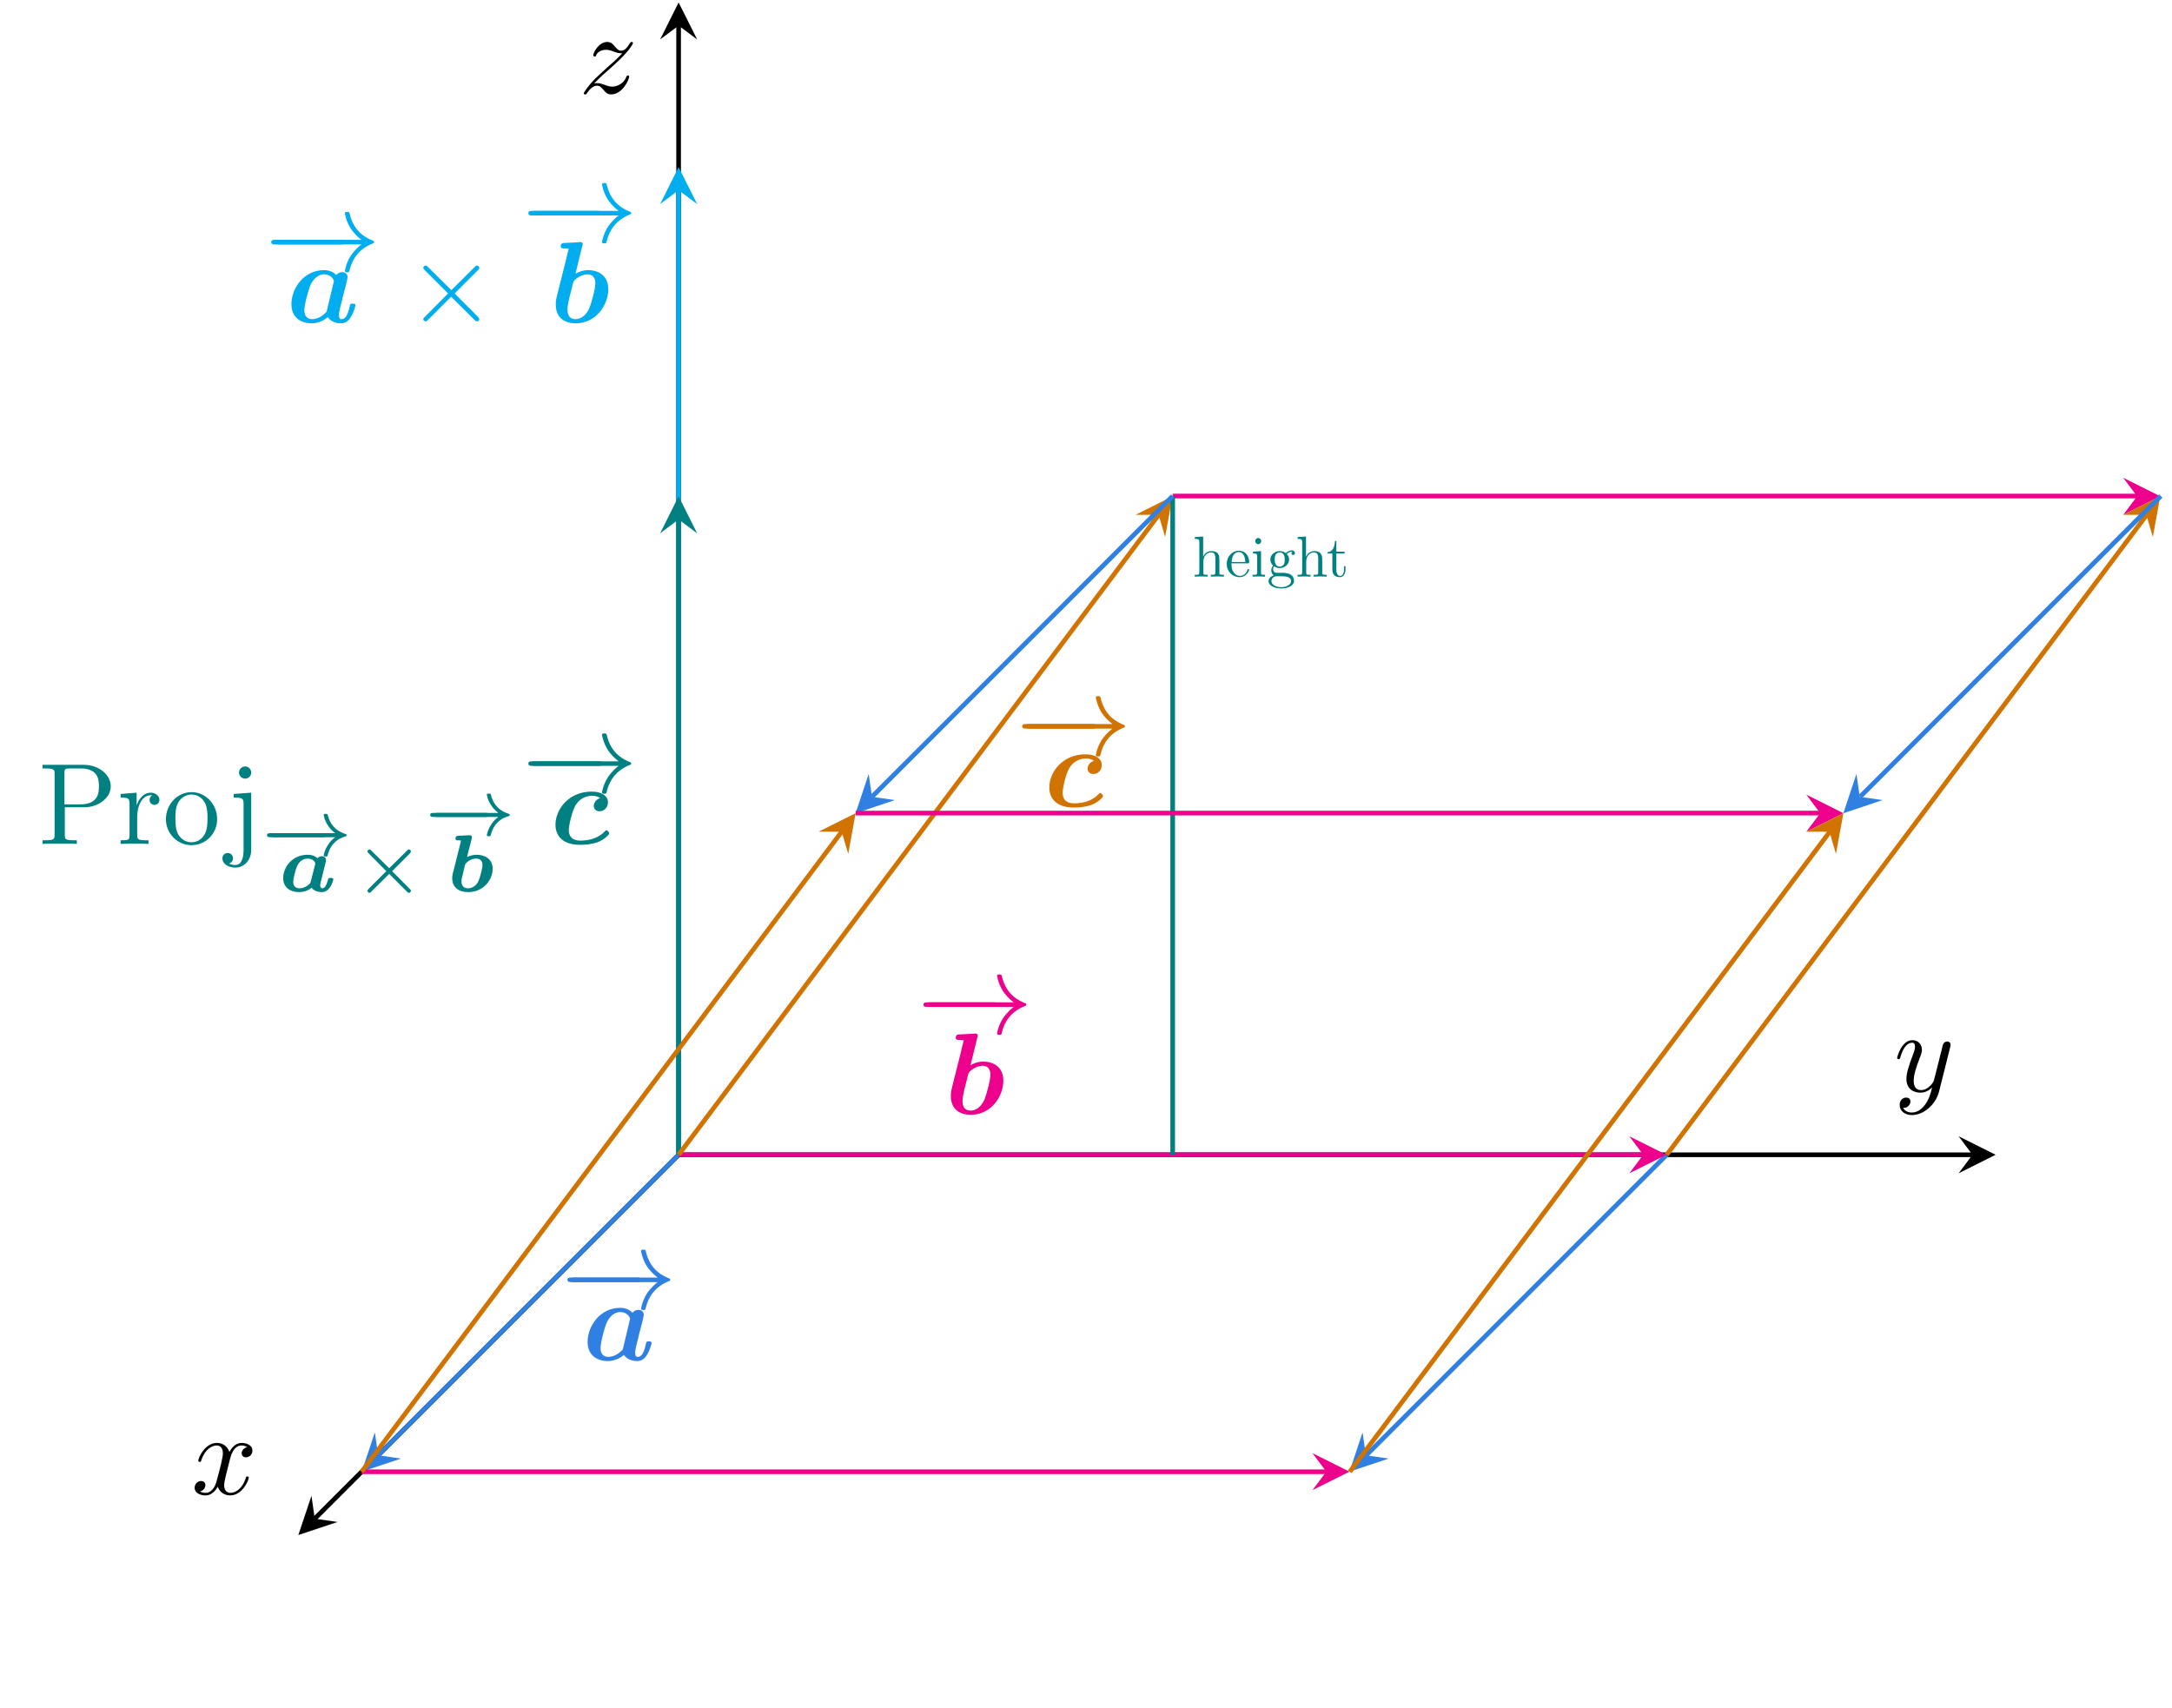<?xml version="1.0" encoding="UTF-8"?>
<svg xmlns="http://www.w3.org/2000/svg" xmlns:xlink="http://www.w3.org/1999/xlink" width="186.186pt" height="146.385pt" viewBox="0 0 186.186 146.385" version="1.2">
<defs>
<g>
<symbol overflow="visible" id="glyph0-0">
<path style="stroke:none;" d=""/>
</symbol>
<symbol overflow="visible" id="glyph0-1">
<path style="stroke:none;" d="M 4.828 -3.781 C 4.859 -3.922 4.859 -3.938 4.859 -4.016 C 4.859 -4.188 4.719 -4.281 4.578 -4.281 C 4.469 -4.281 4.312 -4.219 4.234 -4.062 C 4.203 -4.016 4.125 -3.703 4.094 -3.531 C 4.016 -3.281 3.953 -3 3.891 -2.734 L 3.438 -0.953 C 3.406 -0.797 2.969 -0.109 2.328 -0.109 C 1.812 -0.109 1.703 -0.547 1.703 -0.906 C 1.703 -1.375 1.875 -1.984 2.219 -2.859 C 2.375 -3.266 2.406 -3.375 2.406 -3.578 C 2.406 -4.016 2.094 -4.391 1.594 -4.391 C 0.656 -4.391 0.281 -2.953 0.281 -2.859 C 0.281 -2.766 0.391 -2.766 0.406 -2.766 C 0.5 -2.766 0.516 -2.781 0.562 -2.938 C 0.828 -3.875 1.234 -4.172 1.562 -4.172 C 1.641 -4.172 1.812 -4.172 1.812 -3.844 C 1.812 -3.609 1.719 -3.344 1.641 -3.156 C 1.25 -2.109 1.078 -1.531 1.078 -1.078 C 1.078 -0.188 1.703 0.109 2.281 0.109 C 2.672 0.109 3 -0.062 3.281 -0.344 C 3.156 0.172 3.031 0.672 2.641 1.188 C 2.375 1.531 2 1.812 1.547 1.812 C 1.406 1.812 0.969 1.781 0.797 1.406 C 0.953 1.406 1.078 1.406 1.219 1.281 C 1.312 1.188 1.422 1.062 1.422 0.875 C 1.422 0.562 1.156 0.531 1.047 0.531 C 0.828 0.531 0.5 0.688 0.5 1.172 C 0.5 1.672 0.938 2.031 1.547 2.031 C 2.562 2.031 3.594 1.125 3.875 0.016 Z M 4.828 -3.781 "/>
</symbol>
<symbol overflow="visible" id="glyph0-2">
<path style="stroke:none;" d="M 1.312 -0.828 C 1.859 -1.406 2.141 -1.641 2.5 -1.953 C 2.5 -1.969 3.109 -2.484 3.469 -2.844 C 4.422 -3.766 4.641 -4.25 4.641 -4.281 C 4.641 -4.391 4.547 -4.391 4.531 -4.391 C 4.453 -4.391 4.422 -4.359 4.375 -4.281 C 4.078 -3.797 3.875 -3.641 3.625 -3.641 C 3.391 -3.641 3.281 -3.797 3.125 -3.953 C 2.938 -4.188 2.766 -4.391 2.438 -4.391 C 1.703 -4.391 1.234 -3.469 1.234 -3.25 C 1.234 -3.203 1.266 -3.141 1.359 -3.141 C 1.453 -3.141 1.469 -3.188 1.484 -3.25 C 1.672 -3.703 2.25 -3.719 2.328 -3.719 C 2.547 -3.719 2.734 -3.656 2.953 -3.578 C 3.359 -3.422 3.469 -3.422 3.719 -3.422 C 3.359 -3 2.531 -2.281 2.344 -2.125 L 1.453 -1.297 C 0.781 -0.625 0.422 -0.062 0.422 0.016 C 0.422 0.109 0.531 0.109 0.547 0.109 C 0.625 0.109 0.641 0.094 0.703 -0.016 C 0.938 -0.359 1.234 -0.641 1.547 -0.641 C 1.781 -0.641 1.875 -0.547 2.125 -0.266 C 2.297 -0.047 2.469 0.109 2.766 0.109 C 3.734 0.109 4.312 -1.156 4.312 -1.422 C 4.312 -1.469 4.281 -1.516 4.203 -1.516 C 4.109 -1.516 4.094 -1.453 4.062 -1.391 C 3.828 -0.75 3.188 -0.562 2.875 -0.562 C 2.672 -0.562 2.484 -0.609 2.281 -0.688 C 1.938 -0.812 1.797 -0.859 1.594 -0.859 C 1.562 -0.859 1.406 -0.859 1.312 -0.828 Z M 1.312 -0.828 "/>
</symbol>
<symbol overflow="visible" id="glyph0-3">
<path style="stroke:none;" d="M 3.312 -3 C 3.375 -3.25 3.609 -4.172 4.297 -4.172 C 4.344 -4.172 4.578 -4.172 4.797 -4.031 C 4.516 -3.984 4.312 -3.734 4.312 -3.5 C 4.312 -3.344 4.422 -3.156 4.688 -3.156 C 4.906 -3.156 5.234 -3.328 5.234 -3.734 C 5.234 -4.25 4.641 -4.391 4.312 -4.391 C 3.734 -4.391 3.391 -3.859 3.266 -3.625 C 3.016 -4.281 2.484 -4.391 2.188 -4.391 C 1.156 -4.391 0.594 -3.109 0.594 -2.859 C 0.594 -2.766 0.688 -2.766 0.719 -2.766 C 0.797 -2.766 0.828 -2.781 0.844 -2.875 C 1.188 -3.922 1.828 -4.172 2.172 -4.172 C 2.359 -4.172 2.703 -4.078 2.703 -3.5 C 2.703 -3.188 2.547 -2.531 2.172 -1.141 C 2.016 -0.531 1.672 -0.109 1.234 -0.109 C 1.172 -0.109 0.938 -0.109 0.734 -0.234 C 0.984 -0.281 1.203 -0.5 1.203 -0.781 C 1.203 -1.047 0.984 -1.125 0.828 -1.125 C 0.531 -1.125 0.281 -0.859 0.281 -0.547 C 0.281 -0.094 0.781 0.109 1.219 0.109 C 1.875 0.109 2.234 -0.578 2.266 -0.641 C 2.375 -0.281 2.734 0.109 3.328 0.109 C 4.359 0.109 4.922 -1.172 4.922 -1.422 C 4.922 -1.516 4.828 -1.516 4.797 -1.516 C 4.719 -1.516 4.688 -1.484 4.672 -1.406 C 4.344 -0.344 3.672 -0.109 3.359 -0.109 C 2.969 -0.109 2.812 -0.422 2.812 -0.766 C 2.812 -0.984 2.875 -1.203 2.969 -1.641 Z M 3.312 -3 "/>
</symbol>
<symbol overflow="visible" id="glyph1-0">
<path style="stroke:none;" d=""/>
</symbol>
<symbol overflow="visible" id="glyph1-1">
<path style="stroke:none;" d="M 6.531 -2.281 C 6.703 -2.281 6.891 -2.281 6.891 -2.484 C 6.891 -2.672 6.703 -2.672 6.531 -2.672 L 1.172 -2.672 C 1 -2.672 0.828 -2.672 0.828 -2.484 C 0.828 -2.281 1 -2.281 1.172 -2.281 Z M 6.531 -2.281 "/>
</symbol>
<symbol overflow="visible" id="glyph1-2">
<path style="stroke:none;" d="M 8.281 -2.281 C 7.734 -1.859 7.469 -1.453 7.375 -1.328 C 6.938 -0.641 6.859 -0.016 6.859 -0.016 C 6.859 0.109 6.969 0.109 7.047 0.109 C 7.219 0.109 7.234 0.094 7.266 -0.094 C 7.5 -1.062 8.094 -1.891 9.203 -2.344 C 9.328 -2.391 9.359 -2.406 9.359 -2.484 C 9.359 -2.547 9.297 -2.578 9.281 -2.594 C 8.844 -2.766 7.641 -3.25 7.266 -4.922 C 7.234 -5.047 7.219 -5.062 7.047 -5.062 C 6.969 -5.062 6.859 -5.062 6.859 -4.953 C 6.859 -4.938 6.938 -4.312 7.359 -3.641 C 7.562 -3.344 7.844 -3 8.281 -2.672 L 0.906 -2.672 C 0.719 -2.672 0.547 -2.672 0.547 -2.484 C 0.547 -2.281 0.719 -2.281 0.906 -2.281 Z M 8.281 -2.281 "/>
</symbol>
<symbol overflow="visible" id="glyph1-3">
<path style="stroke:none;" d="M 3.859 -2.766 L 1.875 -4.734 C 1.75 -4.859 1.734 -4.875 1.656 -4.875 C 1.562 -4.875 1.453 -4.781 1.453 -4.672 C 1.453 -4.609 1.484 -4.578 1.594 -4.469 L 3.578 -2.484 L 1.594 -0.484 C 1.484 -0.375 1.453 -0.359 1.453 -0.281 C 1.453 -0.172 1.562 -0.094 1.656 -0.094 C 1.734 -0.094 1.75 -0.109 1.875 -0.234 L 3.844 -2.203 L 5.906 -0.156 C 5.922 -0.141 6 -0.094 6.047 -0.094 C 6.172 -0.094 6.25 -0.172 6.25 -0.281 C 6.25 -0.312 6.25 -0.344 6.219 -0.391 C 6.219 -0.422 4.641 -1.969 4.141 -2.484 L 5.953 -4.297 C 6 -4.359 6.156 -4.484 6.203 -4.547 C 6.219 -4.562 6.25 -4.609 6.25 -4.672 C 6.25 -4.781 6.172 -4.875 6.047 -4.875 C 5.969 -4.875 5.938 -4.828 5.828 -4.719 Z M 3.859 -2.766 "/>
</symbol>
<symbol overflow="visible" id="glyph2-0">
<path style="stroke:none;" d=""/>
</symbol>
<symbol overflow="visible" id="glyph2-1">
<path style="stroke:none;" d="M 5.109 -3.141 C 5.172 -3.391 5.266 -3.797 5.266 -3.875 C 5.266 -4.203 5.016 -4.312 4.797 -4.312 C 4.609 -4.312 4.422 -4.219 4.297 -4.062 C 4.141 -4.234 3.812 -4.484 3.25 -4.484 C 1.516 -4.484 0.453 -2.922 0.453 -1.562 C 0.453 -0.344 1.359 0.078 2.188 0.078 C 2.891 0.078 3.406 -0.312 3.562 -0.453 C 3.938 0.078 4.594 0.078 4.703 0.078 C 5.062 0.078 5.359 -0.125 5.562 -0.484 C 5.812 -0.891 5.938 -1.422 5.938 -1.469 C 5.938 -1.609 5.797 -1.609 5.703 -1.609 C 5.594 -1.609 5.562 -1.609 5.5 -1.562 C 5.484 -1.531 5.484 -1.516 5.422 -1.266 C 5.234 -0.469 5 -0.281 4.75 -0.281 C 4.641 -0.281 4.531 -0.312 4.531 -0.641 C 4.531 -0.812 4.562 -0.969 4.656 -1.375 C 4.734 -1.641 4.828 -2.047 4.875 -2.266 Z M 3.469 -0.922 C 3.172 -0.578 2.703 -0.281 2.234 -0.281 C 1.625 -0.281 1.562 -0.812 1.562 -1.031 C 1.562 -1.547 1.906 -2.766 2.062 -3.156 C 2.375 -3.875 2.859 -4.125 3.266 -4.125 C 3.844 -4.125 4.094 -3.656 4.094 -3.547 L 4.062 -3.406 Z M 3.469 -0.922 "/>
</symbol>
<symbol overflow="visible" id="glyph2-2">
<path style="stroke:none;" d="M 2.781 -6.531 C 2.828 -6.672 2.828 -6.703 2.828 -6.703 C 2.828 -6.844 2.719 -6.891 2.609 -6.891 C 2.562 -6.891 2.562 -6.891 2.547 -6.875 L 1.266 -6.812 C 1.125 -6.812 0.938 -6.797 0.938 -6.516 C 0.938 -6.344 1.125 -6.344 1.203 -6.344 C 1.312 -6.344 1.484 -6.344 1.625 -6.312 C 1.531 -5.984 1.438 -5.562 1.344 -5.172 L 0.656 -2.438 C 0.516 -1.891 0.516 -1.766 0.516 -1.531 C 0.516 -0.266 1.453 0.078 2.203 0.078 C 4 0.078 5.016 -1.531 5.016 -2.844 C 5.016 -4.062 4.109 -4.484 3.281 -4.484 C 2.812 -4.484 2.406 -4.297 2.203 -4.172 Z M 2.219 -0.281 C 1.828 -0.281 1.516 -0.484 1.516 -1.094 C 1.516 -1.422 1.609 -1.781 1.672 -2.094 C 1.781 -2.469 1.938 -3.156 2.016 -3.453 C 2.062 -3.625 2.625 -4.125 3.234 -4.125 C 3.844 -4.125 3.906 -3.594 3.906 -3.375 C 3.906 -2.859 3.562 -1.641 3.406 -1.25 C 3.062 -0.453 2.516 -0.281 2.219 -0.281 Z M 2.219 -0.281 "/>
</symbol>
<symbol overflow="visible" id="glyph2-3">
<path style="stroke:none;" d="M 4.281 -3.922 C 3.75 -3.766 3.734 -3.281 3.734 -3.25 C 3.734 -3.109 3.828 -2.797 4.234 -2.797 C 4.656 -2.797 4.953 -3.156 4.953 -3.562 C 4.953 -4.094 4.438 -4.484 3.562 -4.484 C 1.562 -4.484 0.453 -2.938 0.453 -1.641 C 0.453 -0.75 1.016 0.078 2.562 0.078 C 2.812 0.078 3.5 0.062 4.094 -0.156 C 4.672 -0.391 5.062 -0.797 5.062 -0.906 C 5.062 -0.984 4.906 -1.172 4.828 -1.172 C 4.766 -1.172 4.75 -1.141 4.672 -1.062 C 4.141 -0.5 3.359 -0.281 2.578 -0.281 C 1.922 -0.281 1.594 -0.609 1.594 -1.203 C 1.594 -1.547 1.859 -2.766 2.156 -3.281 C 2.547 -3.953 3.156 -4.125 3.578 -4.125 C 3.703 -4.125 4.016 -4.125 4.281 -3.922 Z M 4.281 -3.922 "/>
</symbol>
<symbol overflow="visible" id="glyph3-0">
<path style="stroke:none;" d=""/>
</symbol>
<symbol overflow="visible" id="glyph3-1">
<path style="stroke:none;" d="M 2.25 -3.141 L 3.922 -3.141 C 5.125 -3.141 6.188 -3.938 6.188 -4.938 C 6.188 -5.906 5.203 -6.781 3.844 -6.781 L 0.344 -6.781 L 0.344 -6.469 L 0.578 -6.469 C 1.344 -6.469 1.375 -6.359 1.375 -6 L 1.375 -0.781 C 1.375 -0.422 1.344 -0.312 0.578 -0.312 L 0.344 -0.312 L 0.344 0 C 0.688 -0.031 1.422 -0.031 1.812 -0.031 C 2.188 -0.031 2.922 -0.031 3.281 0 L 3.281 -0.312 L 3.031 -0.312 C 2.266 -0.312 2.25 -0.422 2.25 -0.781 Z M 2.219 -3.391 L 2.219 -6.078 C 2.219 -6.406 2.25 -6.469 2.703 -6.469 L 3.594 -6.469 C 5.172 -6.469 5.172 -5.422 5.172 -4.938 C 5.172 -4.469 5.172 -3.391 3.594 -3.391 Z M 2.219 -3.391 "/>
</symbol>
<symbol overflow="visible" id="glyph3-2">
<path style="stroke:none;" d="M 1.656 -3.297 L 1.656 -4.391 L 0.281 -4.281 L 0.281 -3.969 C 0.969 -3.969 1.047 -3.906 1.047 -3.406 L 1.047 -0.75 C 1.047 -0.312 0.938 -0.312 0.281 -0.312 L 0.281 0 C 0.672 -0.016 1.125 -0.031 1.406 -0.031 C 1.812 -0.031 2.266 -0.031 2.672 0 L 2.672 -0.312 L 2.453 -0.312 C 1.719 -0.312 1.703 -0.422 1.703 -0.781 L 1.703 -2.297 C 1.703 -3.281 2.125 -4.172 2.875 -4.172 C 2.953 -4.172 2.969 -4.172 2.984 -4.156 C 2.953 -4.141 2.766 -4.031 2.766 -3.766 C 2.766 -3.5 2.969 -3.344 3.188 -3.344 C 3.359 -3.344 3.609 -3.469 3.609 -3.781 C 3.609 -4.094 3.297 -4.391 2.875 -4.391 C 2.156 -4.391 1.797 -3.719 1.656 -3.297 Z M 1.656 -3.297 "/>
</symbol>
<symbol overflow="visible" id="glyph3-3">
<path style="stroke:none;" d="M 4.672 -2.125 C 4.672 -3.391 3.688 -4.438 2.484 -4.438 C 1.234 -4.438 0.281 -3.359 0.281 -2.125 C 0.281 -0.844 1.312 0.109 2.469 0.109 C 3.672 0.109 4.672 -0.859 4.672 -2.125 Z M 2.484 -0.141 C 2.047 -0.141 1.625 -0.344 1.344 -0.797 C 1.094 -1.234 1.094 -1.844 1.094 -2.203 C 1.094 -2.594 1.094 -3.125 1.344 -3.562 C 1.609 -4.016 2.078 -4.234 2.469 -4.234 C 2.906 -4.234 3.328 -4.016 3.594 -3.578 C 3.844 -3.156 3.844 -2.578 3.844 -2.203 C 3.844 -1.844 3.844 -1.312 3.625 -0.875 C 3.406 -0.422 2.969 -0.141 2.484 -0.141 Z M 2.484 -0.141 "/>
</symbol>
<symbol overflow="visible" id="glyph3-4">
<path style="stroke:none;" d="M 2.078 -4.391 L 0.578 -4.281 L 0.578 -3.969 C 1.344 -3.969 1.422 -3.906 1.422 -3.406 L 1.422 0.516 C 1.422 0.969 1.344 1.812 0.703 1.812 C 0.656 1.812 0.422 1.812 0.172 1.688 C 0.312 1.641 0.516 1.516 0.516 1.234 C 0.516 0.984 0.344 0.781 0.062 0.781 C -0.219 0.781 -0.391 0.984 -0.391 1.234 C -0.391 1.75 0.156 2.031 0.719 2.031 C 1.469 2.031 2.078 1.406 2.078 0.5 Z M 2.078 -6.109 C 2.078 -6.406 1.844 -6.641 1.562 -6.641 C 1.266 -6.641 1.031 -6.406 1.031 -6.109 C 1.031 -5.828 1.266 -5.594 1.562 -5.594 C 1.844 -5.594 2.078 -5.828 2.078 -6.109 Z M 2.078 -6.109 "/>
</symbol>
<symbol overflow="visible" id="glyph4-0">
<path style="stroke:none;" d=""/>
</symbol>
<symbol overflow="visible" id="glyph4-1">
<path style="stroke:none;" d="M 5.156 -1.562 C 5.266 -1.562 5.438 -1.562 5.438 -1.734 C 5.438 -1.906 5.281 -1.906 5.156 -1.906 L 1.031 -1.906 C 0.922 -1.906 0.75 -1.906 0.75 -1.734 C 0.75 -1.562 0.906 -1.562 1.031 -1.562 Z M 5.156 -1.562 "/>
</symbol>
<symbol overflow="visible" id="glyph4-2">
<path style="stroke:none;" d="M 6.375 -1.562 C 5.516 -0.922 5.391 -0.016 5.391 -0.016 C 5.391 0.094 5.453 0.094 5.562 0.094 C 5.688 0.094 5.703 0.094 5.734 -0.031 C 5.781 -0.203 5.891 -0.641 6.25 -1.031 C 6.656 -1.453 7 -1.547 7.297 -1.641 C 7.328 -1.656 7.359 -1.703 7.359 -1.734 C 7.359 -1.797 7.312 -1.812 7.234 -1.844 C 6.234 -2.172 5.875 -2.875 5.734 -3.484 C 5.703 -3.562 5.656 -3.562 5.562 -3.562 C 5.453 -3.562 5.391 -3.562 5.391 -3.469 C 5.391 -3.453 5.453 -2.984 5.797 -2.5 C 5.953 -2.266 6.156 -2.078 6.375 -1.906 L 0.812 -1.906 C 0.703 -1.906 0.531 -1.906 0.531 -1.734 C 0.531 -1.562 0.688 -1.562 0.812 -1.562 Z M 6.375 -1.562 "/>
</symbol>
<symbol overflow="visible" id="glyph4-3">
<path style="stroke:none;" d="M 4.859 -3.25 C 4.938 -3.328 4.953 -3.375 4.953 -3.422 C 4.953 -3.531 4.859 -3.594 4.781 -3.594 C 4.719 -3.594 4.703 -3.578 4.609 -3.484 L 3.094 -1.984 L 1.562 -3.5 C 1.5 -3.562 1.469 -3.594 1.406 -3.594 C 1.312 -3.594 1.234 -3.516 1.234 -3.422 C 1.234 -3.359 1.25 -3.344 1.344 -3.25 L 2.844 -1.734 L 1.344 -0.234 C 1.234 -0.125 1.234 -0.094 1.234 -0.062 C 1.234 0.047 1.312 0.125 1.406 0.125 C 1.469 0.125 1.484 0.094 1.562 0.016 L 3.094 -1.5 L 4.672 0.078 C 4.703 0.109 4.75 0.125 4.781 0.125 C 4.859 0.125 4.953 0.062 4.953 -0.062 C 4.953 -0.109 4.938 -0.125 4.922 -0.141 C 4.906 -0.172 3.562 -1.516 3.344 -1.734 Z M 4.859 -3.25 "/>
</symbol>
<symbol overflow="visible" id="glyph5-0">
<path style="stroke:none;" d=""/>
</symbol>
<symbol overflow="visible" id="glyph5-1">
<path style="stroke:none;" d="M 2.766 -0.828 C 2.734 -0.719 2.734 -0.703 2.625 -0.609 C 2.469 -0.453 2.156 -0.266 1.812 -0.266 C 1.484 -0.266 1.266 -0.438 1.266 -0.812 C 1.266 -1.078 1.453 -1.891 1.641 -2.25 C 1.828 -2.625 2.172 -2.812 2.5 -2.812 C 3.016 -2.812 3.156 -2.453 3.156 -2.406 C 3.156 -2.375 3.156 -2.328 3.141 -2.297 Z M 3.344 -2.844 C 3.219 -2.953 2.969 -3.141 2.5 -3.141 C 1.172 -3.141 0.406 -2.062 0.406 -1.141 C 0.406 -0.297 1.062 0.062 1.766 0.062 C 2.328 0.062 2.703 -0.188 2.844 -0.312 C 2.984 -0.094 3.344 0.062 3.719 0.062 C 4.469 0.062 4.703 -0.984 4.703 -1.031 C 4.703 -1.156 4.578 -1.156 4.469 -1.156 C 4.312 -1.156 4.281 -1.141 4.25 -1 C 4.156 -0.688 4.031 -0.266 3.766 -0.266 C 3.594 -0.266 3.578 -0.438 3.578 -0.547 C 3.578 -0.625 3.656 -0.969 3.719 -1.172 L 3.984 -2.25 C 4.031 -2.391 4.078 -2.625 4.078 -2.672 C 4.078 -2.891 3.922 -3.016 3.719 -3.016 C 3.5 -3.016 3.344 -2.859 3.344 -2.844 Z M 3.344 -2.844 "/>
</symbol>
<symbol overflow="visible" id="glyph5-2">
<path style="stroke:none;" d="M 2.109 -4.516 C 2.125 -4.609 2.125 -4.625 2.125 -4.656 C 2.125 -4.703 2.109 -4.812 1.953 -4.812 C 1.922 -4.812 1.906 -4.812 1.906 -4.812 L 0.969 -4.766 C 0.875 -4.766 0.719 -4.75 0.719 -4.516 C 0.719 -4.375 0.875 -4.375 0.969 -4.375 C 1.094 -4.375 1.188 -4.375 1.188 -4.344 C 1.188 -4.328 1.125 -4.078 1.094 -3.938 L 0.938 -3.328 C 0.891 -3.109 0.5 -1.578 0.484 -1.516 C 0.438 -1.312 0.438 -1.234 0.438 -1.125 C 0.438 -0.328 1.031 0.062 1.797 0.062 C 3.156 0.062 3.906 -1.031 3.906 -1.938 C 3.906 -2.781 3.234 -3.141 2.531 -3.141 C 2.156 -3.141 1.859 -3.016 1.703 -2.938 Z M 1.797 -0.266 C 1.234 -0.266 1.234 -0.75 1.234 -0.859 C 1.234 -1.062 1.266 -1.172 1.359 -1.516 C 1.375 -1.641 1.484 -2.047 1.5 -2.125 C 1.516 -2.203 1.562 -2.359 1.578 -2.375 C 1.953 -2.781 2.344 -2.812 2.484 -2.812 C 2.812 -2.812 3.031 -2.656 3.031 -2.266 C 3.031 -2 2.844 -1.188 2.656 -0.828 C 2.484 -0.469 2.125 -0.266 1.797 -0.266 Z M 1.797 -0.266 "/>
</symbol>
<symbol overflow="visible" id="glyph6-0">
<path style="stroke:none;" d=""/>
</symbol>
<symbol overflow="visible" id="glyph6-1">
<path style="stroke:none;" d="M 0.547 -0.375 C 0.547 -0.156 0.484 -0.156 0.156 -0.156 L 0.156 0 C 0.328 0 0.578 -0.016 0.719 -0.016 C 0.844 -0.016 1.109 0 1.266 0 L 1.266 -0.156 C 0.938 -0.156 0.891 -0.156 0.891 -0.375 L 0.891 -1.281 C 0.891 -1.797 1.234 -2.078 1.562 -2.078 C 1.875 -2.078 1.922 -1.812 1.922 -1.531 L 1.922 -0.375 C 1.922 -0.156 1.875 -0.156 1.531 -0.156 L 1.531 0 C 1.703 0 1.969 -0.016 2.094 -0.016 C 2.219 -0.016 2.484 0 2.656 0 L 2.656 -0.156 C 2.391 -0.156 2.266 -0.156 2.266 -0.297 L 2.266 -1.25 C 2.266 -1.672 2.266 -1.828 2.109 -2 C 2.047 -2.094 1.875 -2.188 1.594 -2.188 C 1.172 -2.188 0.953 -1.891 0.875 -1.703 L 0.875 -3.438 L 0.156 -3.391 L 0.156 -3.234 C 0.5 -3.234 0.547 -3.188 0.547 -2.953 Z M 0.547 -0.375 "/>
</symbol>
<symbol overflow="visible" id="glyph6-2">
<path style="stroke:none;" d="M 0.562 -1.25 C 0.578 -1.984 1 -2.109 1.172 -2.109 C 1.672 -2.109 1.734 -1.438 1.734 -1.25 Z M 0.547 -1.141 L 1.938 -1.141 C 2.047 -1.141 2.062 -1.141 2.062 -1.25 C 2.062 -1.734 1.781 -2.219 1.172 -2.219 C 0.594 -2.219 0.141 -1.703 0.141 -1.094 C 0.141 -0.422 0.656 0.047 1.234 0.047 C 1.828 0.047 2.062 -0.5 2.062 -0.594 C 2.062 -0.641 2.016 -0.656 1.984 -0.656 C 1.953 -0.656 1.938 -0.625 1.922 -0.578 C 1.75 -0.062 1.312 -0.062 1.266 -0.062 C 1.016 -0.062 0.812 -0.219 0.703 -0.406 C 0.547 -0.641 0.547 -0.969 0.547 -1.141 Z M 0.547 -1.141 "/>
</symbol>
<symbol overflow="visible" id="glyph6-3">
<path style="stroke:none;" d="M 0.875 -2.188 L 0.188 -2.141 L 0.188 -1.984 C 0.5 -1.984 0.547 -1.953 0.547 -1.703 L 0.547 -0.375 C 0.547 -0.156 0.5 -0.156 0.156 -0.156 L 0.156 0 C 0.328 0 0.594 -0.016 0.703 -0.016 C 0.875 -0.016 1.062 0 1.219 0 L 1.219 -0.156 C 0.891 -0.156 0.875 -0.172 0.875 -0.375 Z M 0.891 -3.047 C 0.891 -3.203 0.766 -3.312 0.641 -3.312 C 0.484 -3.312 0.375 -3.188 0.375 -3.047 C 0.375 -2.922 0.484 -2.781 0.641 -2.781 C 0.766 -2.781 0.891 -2.891 0.891 -3.047 Z M 0.891 -3.047 "/>
</symbol>
<symbol overflow="visible" id="glyph6-4">
<path style="stroke:none;" d="M 1.094 -0.859 C 0.672 -0.859 0.672 -1.344 0.672 -1.469 C 0.672 -1.594 0.672 -1.75 0.75 -1.875 C 0.781 -1.938 0.906 -2.078 1.094 -2.078 C 1.531 -2.078 1.531 -1.578 1.531 -1.469 C 1.531 -1.328 1.531 -1.172 1.453 -1.047 C 1.406 -0.984 1.297 -0.859 1.094 -0.859 Z M 0.531 -0.656 C 0.531 -0.672 0.531 -0.797 0.609 -0.891 C 0.797 -0.75 1 -0.734 1.094 -0.734 C 1.562 -0.734 1.906 -1.078 1.906 -1.469 C 1.906 -1.641 1.828 -1.828 1.703 -1.938 C 1.875 -2.109 2.062 -2.141 2.141 -2.141 C 2.156 -2.141 2.172 -2.141 2.188 -2.125 C 2.141 -2.109 2.109 -2.062 2.109 -2 C 2.109 -1.906 2.172 -1.859 2.266 -1.859 C 2.312 -1.859 2.406 -1.891 2.406 -2 C 2.406 -2.078 2.344 -2.25 2.156 -2.25 C 2.047 -2.25 1.828 -2.219 1.625 -2.016 C 1.422 -2.172 1.203 -2.188 1.094 -2.188 C 0.641 -2.188 0.297 -1.844 0.297 -1.469 C 0.297 -1.25 0.406 -1.062 0.531 -0.953 C 0.469 -0.875 0.375 -0.719 0.375 -0.547 C 0.375 -0.391 0.438 -0.203 0.594 -0.109 C 0.297 -0.016 0.141 0.188 0.141 0.391 C 0.141 0.75 0.625 1.016 1.234 1.016 C 1.812 1.016 2.328 0.766 2.328 0.375 C 2.328 0.203 2.266 -0.047 2.016 -0.188 C 1.75 -0.328 1.469 -0.328 1.156 -0.328 C 1.031 -0.328 0.828 -0.328 0.781 -0.328 C 0.625 -0.344 0.531 -0.5 0.531 -0.656 Z M 1.234 0.906 C 0.734 0.906 0.391 0.656 0.391 0.391 C 0.391 0.156 0.578 -0.016 0.797 -0.031 L 1.094 -0.031 C 1.516 -0.031 2.078 -0.031 2.078 0.391 C 2.078 0.656 1.719 0.906 1.234 0.906 Z M 1.234 0.906 "/>
</symbol>
<symbol overflow="visible" id="glyph6-5">
<path style="stroke:none;" d="M 0.859 -1.984 L 1.562 -1.984 L 1.562 -2.141 L 0.859 -2.141 L 0.859 -3.047 L 0.734 -3.047 C 0.734 -2.641 0.578 -2.109 0.094 -2.094 L 0.094 -1.984 L 0.516 -1.984 L 0.516 -0.609 C 0.516 0 0.969 0.047 1.156 0.047 C 1.5 0.047 1.641 -0.297 1.641 -0.609 L 1.641 -0.891 L 1.516 -0.891 L 1.516 -0.625 C 1.516 -0.25 1.375 -0.062 1.188 -0.062 C 0.859 -0.062 0.859 -0.516 0.859 -0.609 Z M 0.859 -1.984 "/>
</symbol>
</g>
<clipPath id="clip1">
  <path d="M 56 0.012 L 60 0.012 L 60 4 L 56 4 Z M 56 0.012 "/>
</clipPath>
<clipPath id="clip2">
  <path d="M 182 40 L 185.375 40 L 185.375 45 L 182 45 Z M 182 40 "/>
</clipPath>
<clipPath id="clip3">
  <path d="M 137 38 L 185.375 38 L 185.375 105 L 137 105 Z M 137 38 "/>
</clipPath>
<clipPath id="clip4">
  <path d="M 182 42 L 185.375 42 L 185.375 47 L 182 47 Z M 182 42 "/>
</clipPath>
<clipPath id="clip5">
  <path d="M 153 36 L 185.375 36 L 185.375 74 L 153 74 Z M 153 36 "/>
</clipPath>
</defs>
<g id="surface1">
<path style="fill:none;stroke-width:0.399;stroke-linecap:butt;stroke-linejoin:miter;stroke:rgb(0%,0%,0%);stroke-opacity:1;stroke-miterlimit:10;" d="M -0.002 -0 L 111.393 -0 " transform="matrix(0.996,0,0,-0.996,58.174,98.992)"/>
<path style=" stroke:none;fill-rule:nonzero;fill:rgb(0%,0%,0%);fill-opacity:1;" d="M 171.066 98.992 L 167.895 97.406 L 169.082 98.992 L 167.895 100.578 "/>
<g style="fill:rgb(0%,0%,0%);fill-opacity:1;">
  <use xlink:href="#glyph0-1" x="162.342" y="93.558"/>
</g>
<path style="fill:none;stroke-width:0.399;stroke-linecap:butt;stroke-linejoin:miter;stroke:rgb(0%,0%,0%);stroke-opacity:1;stroke-miterlimit:10;" d="M -0.002 -0 L -0.002 97.22 " transform="matrix(0.996,0,0,-0.996,58.174,98.992)"/>
<g clip-path="url(#clip1)" clip-rule="nonzero">
<path style=" stroke:none;fill-rule:nonzero;fill:rgb(0%,0%,0%);fill-opacity:1;" d="M 58.172 0.211 L 56.586 3.383 L 58.172 2.195 L 59.762 3.383 "/>
</g>
<g style="fill:rgb(0%,0%,0%);fill-opacity:1;">
  <use xlink:href="#glyph0-2" x="49.62" y="7.986"/>
</g>
<path style="fill:none;stroke-width:0.399;stroke-linecap:butt;stroke-linejoin:miter;stroke:rgb(0%,0%,0%);stroke-opacity:1;stroke-miterlimit:10;" d="M -0.002 -0 L -31.33 -31.332 " transform="matrix(0.996,0,0,-0.996,58.174,98.992)"/>
<path style=" stroke:none;fill-rule:nonzero;fill:rgb(0%,0%,0%);fill-opacity:1;" d="M 25.574 131.59 L 28.941 130.469 L 26.98 130.188 L 26.699 128.223 "/>
<g style="fill:rgb(0%,0%,0%);fill-opacity:1;">
  <use xlink:href="#glyph0-3" x="16.403" y="128.084"/>
</g>
<path style="fill:none;stroke-width:0.399;stroke-linecap:butt;stroke-linejoin:miter;stroke:rgb(18.825%,49.805%,88.628%);stroke-opacity:1;stroke-miterlimit:10;" d="M -0.002 -0 L -25.876 -25.875 " transform="matrix(0.996,0,0,-0.996,58.174,98.992)"/>
<path style=" stroke:none;fill-rule:nonzero;fill:rgb(18.825%,49.805%,88.628%);fill-opacity:1;" d="M 31.008 126.156 L 34.375 125.035 L 32.41 124.754 L 32.133 122.789 "/>
<g style="fill:rgb(18.825%,49.805%,88.628%);fill-opacity:1;">
  <use xlink:href="#glyph1-1" x="48.096" y="112.189"/>
</g>
<g style="fill:rgb(18.825%,49.805%,88.628%);fill-opacity:1;">
  <use xlink:href="#glyph1-2" x="48.094" y="112.189"/>
</g>
<g style="fill:rgb(18.825%,49.805%,88.628%);fill-opacity:1;">
  <use xlink:href="#glyph2-1" x="49.917" y="116.598"/>
</g>
<path style="fill:none;stroke-width:0.399;stroke-linecap:butt;stroke-linejoin:miter;stroke:rgb(18.825%,49.805%,88.628%);stroke-opacity:1;stroke-miterlimit:10;" d="M 85.04 -0 L 59.166 -25.875 " transform="matrix(0.996,0,0,-0.996,58.174,98.992)"/>
<path style=" stroke:none;fill-rule:nonzero;fill:rgb(18.825%,49.805%,88.628%);fill-opacity:1;" d="M 115.68 126.156 L 119.047 125.035 L 117.082 124.754 L 116.801 122.789 "/>
<path style="fill:none;stroke-width:0.399;stroke-linecap:butt;stroke-linejoin:miter;stroke:rgb(92.548%,0%,54.903%);stroke-opacity:1;stroke-miterlimit:10;" d="M -0.002 -0 L 83.047 -0 " transform="matrix(0.996,0,0,-0.996,58.174,98.992)"/>
<path style=" stroke:none;fill-rule:nonzero;fill:rgb(92.548%,0%,54.903%);fill-opacity:1;" d="M 142.844 98.992 L 139.668 97.406 L 140.859 98.992 L 139.668 100.578 "/>
<g style="fill:rgb(92.548%,0%,54.903%);fill-opacity:1;">
  <use xlink:href="#glyph1-1" x="78.615" y="88.598"/>
</g>
<g style="fill:rgb(92.548%,0%,54.903%);fill-opacity:1;">
  <use xlink:href="#glyph1-2" x="78.613" y="88.598"/>
</g>
<g style="fill:rgb(92.548%,0%,54.903%);fill-opacity:1;">
  <use xlink:href="#glyph2-2" x="80.992" y="95.487"/>
</g>
<path style="fill:none;stroke-width:0.399;stroke-linecap:butt;stroke-linejoin:miter;stroke:rgb(0%,67.839%,93.729%);stroke-opacity:1;stroke-miterlimit:10;" d="M -0.002 -0 L -0.002 83.049 " transform="matrix(0.996,0,0,-0.996,58.174,98.992)"/>
<path style=" stroke:none;fill-rule:nonzero;fill:rgb(0%,67.839%,93.729%);fill-opacity:1;" d="M 58.172 14.32 L 56.586 17.496 L 58.172 16.305 L 59.762 17.496 "/>
<g style="fill:rgb(0%,67.839%,93.729%);fill-opacity:1;">
  <use xlink:href="#glyph1-1" x="22.707" y="23.232"/>
</g>
<g style="fill:rgb(0%,67.839%,93.729%);fill-opacity:1;">
  <use xlink:href="#glyph1-2" x="22.705" y="23.232"/>
</g>
<g style="fill:rgb(0%,67.839%,93.729%);fill-opacity:1;">
  <use xlink:href="#glyph2-1" x="24.528" y="27.64"/>
</g>
<g style="fill:rgb(0%,67.839%,93.729%);fill-opacity:1;">
  <use xlink:href="#glyph1-3" x="34.831" y="27.64"/>
</g>
<g style="fill:rgb(0%,67.839%,93.729%);fill-opacity:1;">
  <use xlink:href="#glyph1-1" x="44.749" y="20.752"/>
</g>
<g style="fill:rgb(0%,67.839%,93.729%);fill-opacity:1;">
  <use xlink:href="#glyph1-2" x="44.747" y="20.752"/>
</g>
<g style="fill:rgb(0%,67.839%,93.729%);fill-opacity:1;">
  <use xlink:href="#glyph2-2" x="47.126" y="27.64"/>
</g>
<path style="fill:none;stroke-width:0.399;stroke-linecap:butt;stroke-linejoin:miter;stroke:rgb(0%,50%,50%);stroke-opacity:1;stroke-miterlimit:10;" d="M -0.002 -0 L -0.002 54.702 " transform="matrix(0.996,0,0,-0.996,58.174,98.992)"/>
<path style=" stroke:none;fill-rule:nonzero;fill:rgb(0%,50%,50%);fill-opacity:1;" d="M 58.172 42.543 L 56.586 45.719 L 58.172 44.527 L 59.762 45.719 "/>
<g style="fill:rgb(0%,50%,50%);fill-opacity:1;">
  <use xlink:href="#glyph3-1" x="3.306" y="72.343"/>
  <use xlink:href="#glyph3-2" x="10.057" y="72.343"/>
  <use xlink:href="#glyph3-3" x="13.942" y="72.343"/>
</g>
<g style="fill:rgb(0%,50%,50%);fill-opacity:1;">
  <use xlink:href="#glyph3-4" x="19.457" y="72.343"/>
</g>
<g style="fill:rgb(0%,50%,50%);fill-opacity:1;">
  <use xlink:href="#glyph4-1" x="22.484" y="73.329"/>
</g>
<g style="fill:rgb(0%,50%,50%);fill-opacity:1;">
  <use xlink:href="#glyph4-2" x="22.358" y="73.329"/>
</g>
<g style="fill:rgb(0%,50%,50%);fill-opacity:1;">
  <use xlink:href="#glyph5-1" x="23.869" y="76.414"/>
</g>
<g style="fill:rgb(0%,50%,50%);fill-opacity:1;">
  <use xlink:href="#glyph4-3" x="30.269" y="76.414"/>
</g>
<g style="fill:rgb(0%,50%,50%);fill-opacity:1;">
  <use xlink:href="#glyph4-1" x="36.469" y="71.593"/>
</g>
<g style="fill:rgb(0%,50%,50%);fill-opacity:1;">
  <use xlink:href="#glyph4-2" x="36.343" y="71.593"/>
</g>
<g style="fill:rgb(0%,50%,50%);fill-opacity:1;">
  <use xlink:href="#glyph5-2" x="38.326" y="76.414"/>
</g>
<g style="fill:rgb(0%,50%,50%);fill-opacity:1;">
  <use xlink:href="#glyph1-1" x="44.749" y="67.934"/>
</g>
<g style="fill:rgb(0%,50%,50%);fill-opacity:1;">
  <use xlink:href="#glyph1-2" x="44.747" y="67.934"/>
</g>
<g style="fill:rgb(0%,50%,50%);fill-opacity:1;">
  <use xlink:href="#glyph2-3" x="47.163" y="72.343"/>
</g>
<path style="fill:none;stroke-width:0.399;stroke-linecap:butt;stroke-linejoin:miter;stroke:rgb(81.96%,45.096%,0%);stroke-opacity:1;stroke-miterlimit:10;" d="M -0.002 -0 L 41.327 55.099 " transform="matrix(0.996,0,0,-0.996,58.174,98.992)"/>
<path style=" stroke:none;fill-rule:nonzero;fill:rgb(81.96%,45.096%,0%);fill-opacity:1;" d="M 100.508 42.543 L 97.336 44.133 L 99.32 44.133 L 99.875 46.035 "/>
<g style="fill:rgb(81.96%,45.096%,0%);fill-opacity:1;">
  <use xlink:href="#glyph1-1" x="87.079" y="64.738"/>
</g>
<g style="fill:rgb(81.96%,45.096%,0%);fill-opacity:1;">
  <use xlink:href="#glyph1-2" x="87.077" y="64.738"/>
</g>
<g style="fill:rgb(81.96%,45.096%,0%);fill-opacity:1;">
  <use xlink:href="#glyph2-3" x="89.493" y="69.147"/>
</g>
<path style="fill:none;stroke-width:0.399;stroke-linecap:butt;stroke-linejoin:miter;stroke:rgb(92.548%,0%,54.903%);stroke-opacity:1;stroke-miterlimit:10;" d="M 42.519 56.696 L 125.568 56.696 " transform="matrix(0.996,0,0,-0.996,58.174,98.992)"/>
<g clip-path="url(#clip2)" clip-rule="nonzero">
<path style=" stroke:none;fill-rule:nonzero;fill:rgb(92.548%,0%,54.903%);fill-opacity:1;" d="M 185.18 42.543 L 182.004 40.957 L 183.195 42.543 L 182.004 44.133 "/>
</g>
<g clip-path="url(#clip3)" clip-rule="nonzero">
<path style="fill:none;stroke-width:0.399;stroke-linecap:butt;stroke-linejoin:miter;stroke:rgb(81.96%,45.096%,0%);stroke-opacity:1;stroke-miterlimit:10;" d="M 85.04 -0 L 126.365 55.099 " transform="matrix(0.996,0,0,-0.996,58.174,98.992)"/>
</g>
<g clip-path="url(#clip4)" clip-rule="nonzero">
<path style=" stroke:none;fill-rule:nonzero;fill:rgb(81.96%,45.096%,0%);fill-opacity:1;" d="M 185.18 42.543 L 182.004 44.133 L 183.988 44.133 L 184.543 46.035 "/>
</g>
<path style="fill:none;stroke-width:0.399;stroke-linecap:butt;stroke-linejoin:miter;stroke:rgb(0%,50%,50%);stroke-opacity:1;stroke-miterlimit:10;" d="M 42.519 -0 L 42.519 56.696 " transform="matrix(0.996,0,0,-0.996,58.174,98.992)"/>
<g style="fill:rgb(0%,50%,50%);fill-opacity:1;">
  <use xlink:href="#glyph6-1" x="102.261" y="49.43"/>
  <use xlink:href="#glyph6-2" x="105.016" y="49.43"/>
  <use xlink:href="#glyph6-3" x="107.221" y="49.43"/>
  <use xlink:href="#glyph6-4" x="108.598" y="49.43"/>
  <use xlink:href="#glyph6-1" x="111.078" y="49.43"/>
</g>
<g style="fill:rgb(0%,50%,50%);fill-opacity:1;">
  <use xlink:href="#glyph6-5" x="113.695" y="49.43"/>
</g>
<path style="fill:none;stroke-width:0.399;stroke-linecap:butt;stroke-linejoin:miter;stroke:rgb(18.825%,49.805%,88.628%);stroke-opacity:1;stroke-miterlimit:10;" d="M 42.519 56.696 L 16.645 30.817 " transform="matrix(0.996,0,0,-0.996,58.174,98.992)"/>
<path style=" stroke:none;fill-rule:nonzero;fill:rgb(18.825%,49.805%,88.628%);fill-opacity:1;" d="M 73.344 69.711 L 76.711 68.586 L 74.746 68.309 L 74.465 66.344 "/>
<g clip-path="url(#clip5)" clip-rule="nonzero">
<path style="fill:none;stroke-width:0.399;stroke-linecap:butt;stroke-linejoin:miter;stroke:rgb(18.825%,49.805%,88.628%);stroke-opacity:1;stroke-miterlimit:10;" d="M 127.561 56.696 L 101.687 30.817 " transform="matrix(0.996,0,0,-0.996,58.174,98.992)"/>
</g>
<path style=" stroke:none;fill-rule:nonzero;fill:rgb(18.825%,49.805%,88.628%);fill-opacity:1;" d="M 158.016 69.711 L 161.383 68.586 L 159.418 68.309 L 159.137 66.344 "/>
<path style="fill:none;stroke-width:0.399;stroke-linecap:butt;stroke-linejoin:miter;stroke:rgb(92.548%,0%,54.903%);stroke-opacity:1;stroke-miterlimit:10;" d="M 15.236 29.409 L 98.285 29.409 " transform="matrix(0.996,0,0,-0.996,58.174,98.992)"/>
<path style=" stroke:none;fill-rule:nonzero;fill:rgb(92.548%,0%,54.903%);fill-opacity:1;" d="M 158.016 69.711 L 154.84 68.121 L 156.031 69.711 L 154.84 71.297 "/>
<path style="fill:none;stroke-width:0.399;stroke-linecap:butt;stroke-linejoin:miter;stroke:rgb(92.548%,0%,54.903%);stroke-opacity:1;stroke-miterlimit:10;" d="M -27.285 -27.283 L 55.764 -27.283 " transform="matrix(0.996,0,0,-0.996,58.174,98.992)"/>
<path style=" stroke:none;fill-rule:nonzero;fill:rgb(92.548%,0%,54.903%);fill-opacity:1;" d="M 115.68 126.156 L 112.504 124.57 L 113.695 126.156 L 112.504 127.742 "/>
<path style="fill:none;stroke-width:0.399;stroke-linecap:butt;stroke-linejoin:miter;stroke:rgb(81.96%,45.096%,0%);stroke-opacity:1;stroke-miterlimit:10;" d="M -27.285 -27.283 L 14.04 27.816 " transform="matrix(0.996,0,0,-0.996,58.174,98.992)"/>
<path style=" stroke:none;fill-rule:nonzero;fill:rgb(81.96%,45.096%,0%);fill-opacity:1;" d="M 73.344 69.711 L 70.172 71.297 L 72.152 71.297 L 72.711 73.199 "/>
<path style="fill:none;stroke-width:0.399;stroke-linecap:butt;stroke-linejoin:miter;stroke:rgb(81.96%,45.096%,0%);stroke-opacity:1;stroke-miterlimit:10;" d="M 57.757 -27.283 L 99.082 27.816 " transform="matrix(0.996,0,0,-0.996,58.174,98.992)"/>
<path style=" stroke:none;fill-rule:nonzero;fill:rgb(81.96%,45.096%,0%);fill-opacity:1;" d="M 158.016 69.711 L 154.84 71.297 L 156.824 71.297 L 157.379 73.199 "/>
</g>
</svg>
